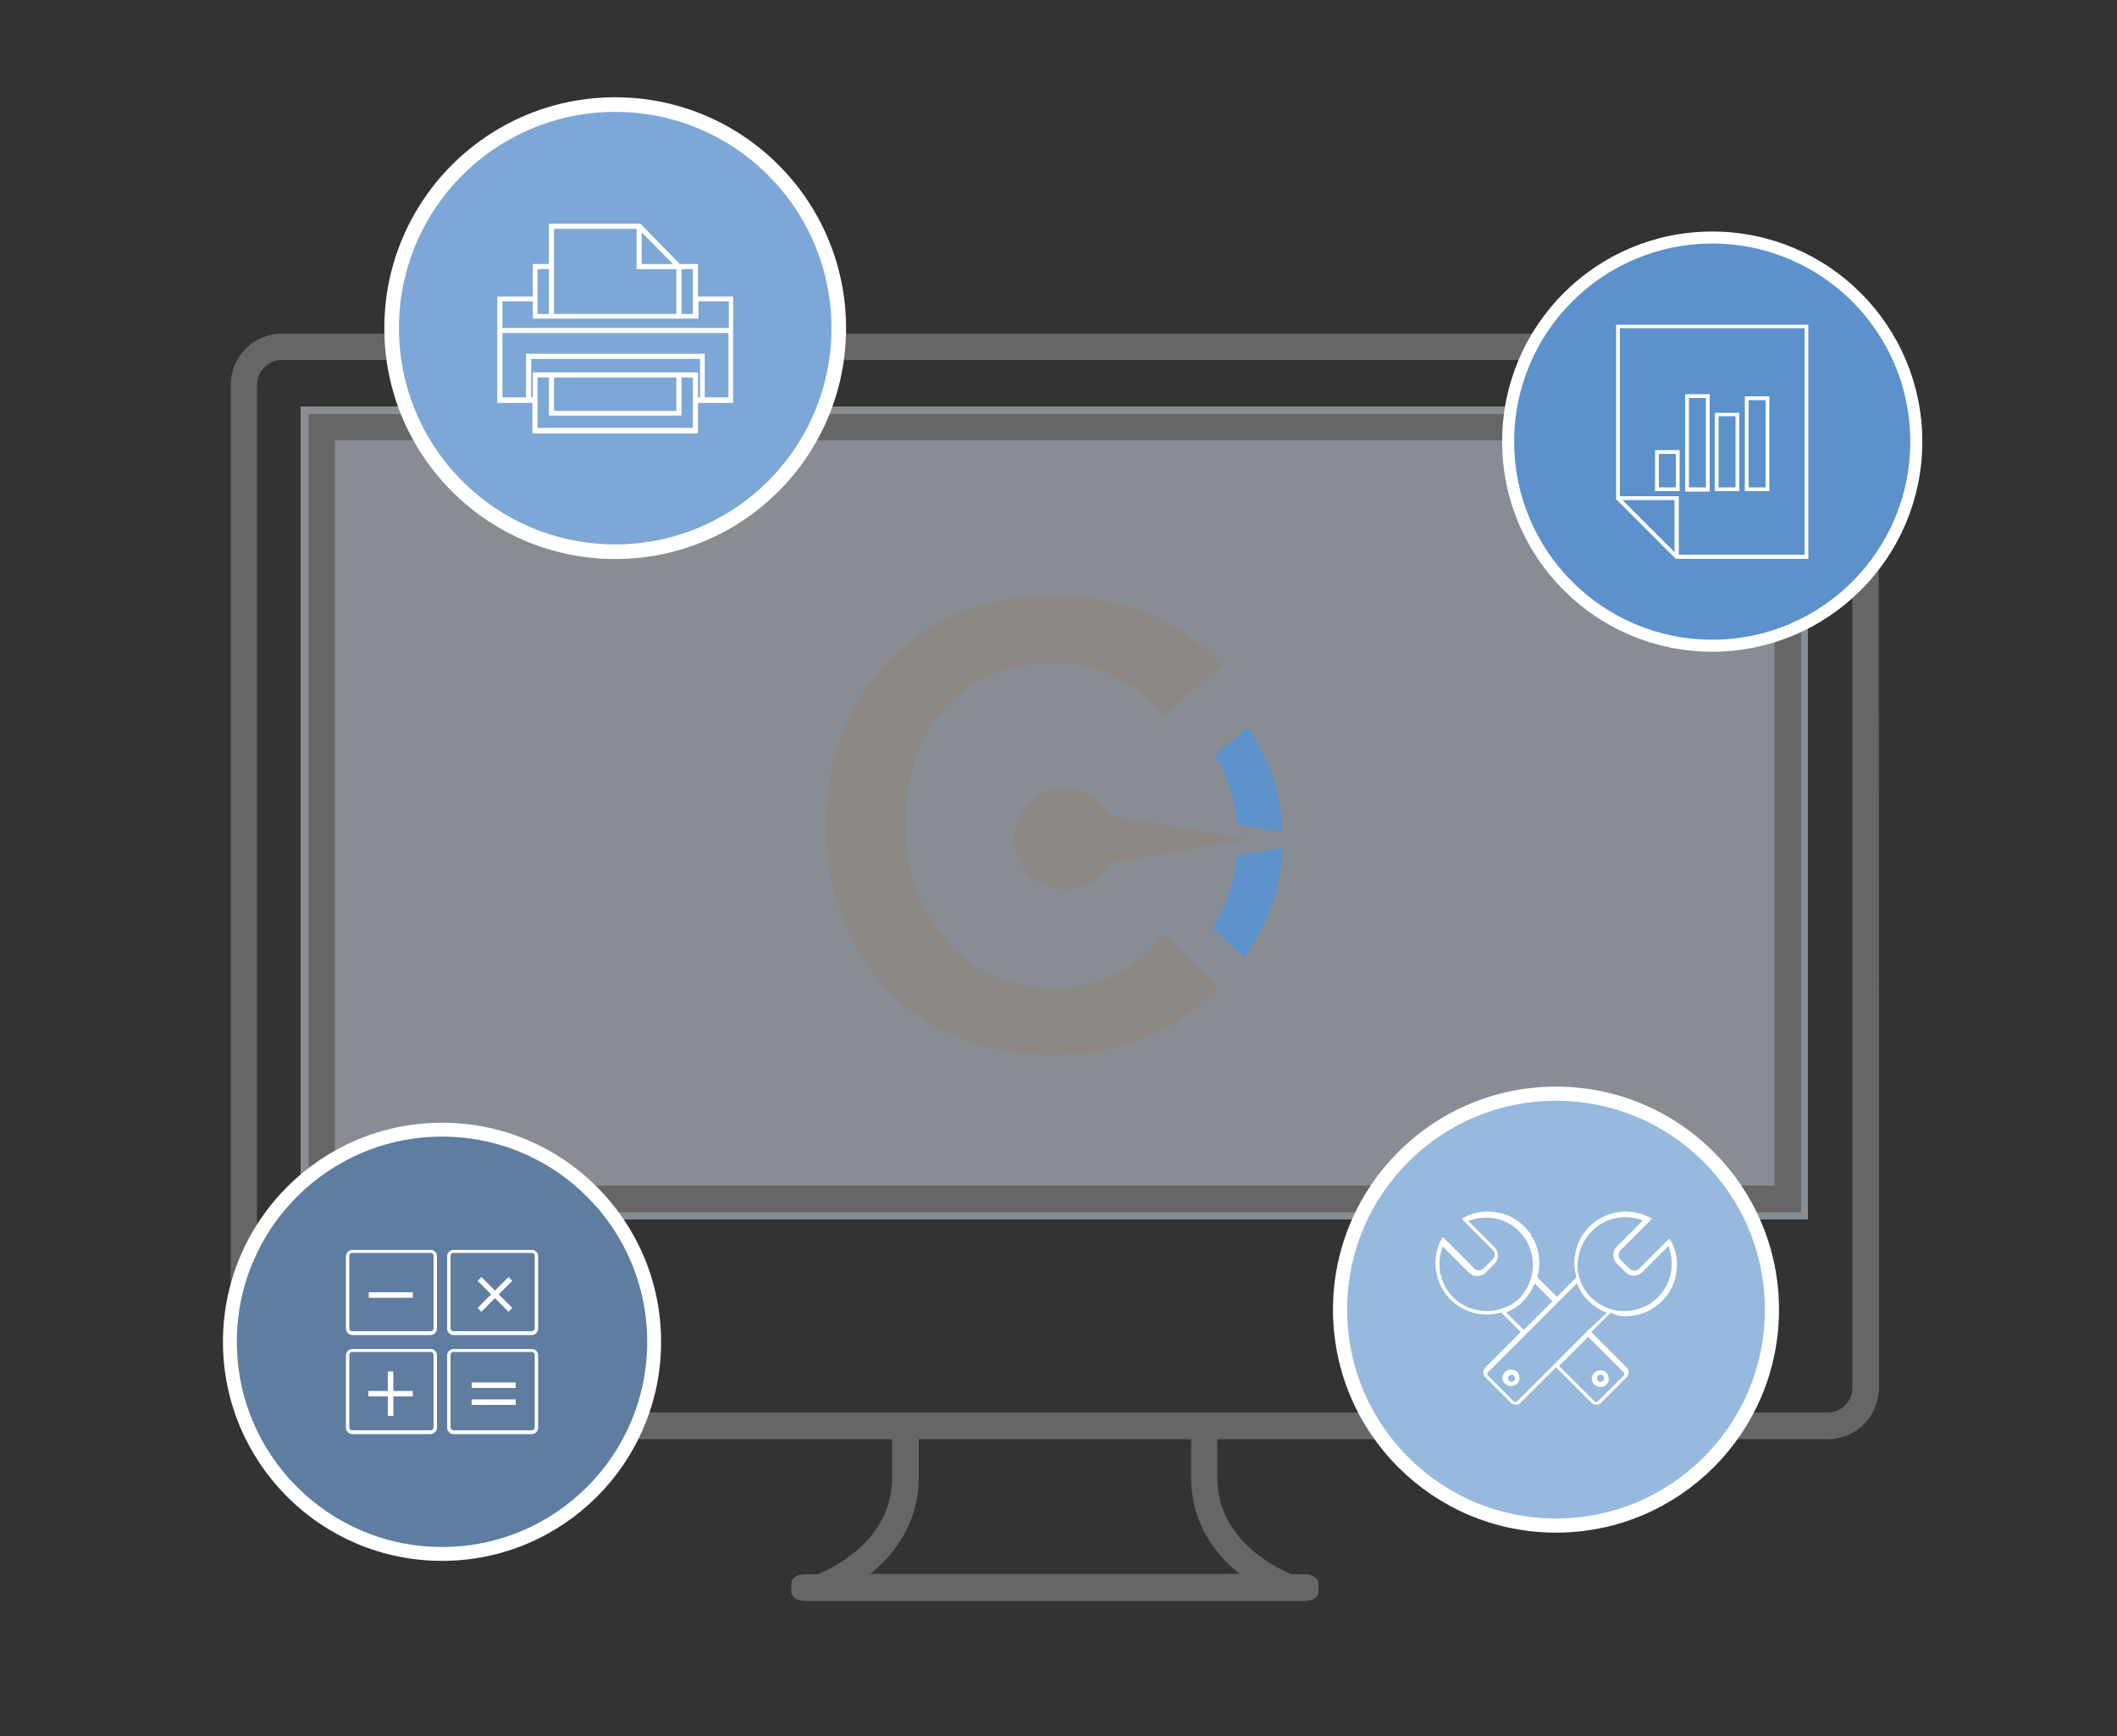 <?xml version="1.0" encoding="utf-8"?>
<!-- Generator: Adobe Illustrator 20.0.0, SVG Export Plug-In . SVG Version: 6.00 Build 0)  -->
<!DOCTYPE svg PUBLIC "-//W3C//DTD SVG 1.1//EN" "http://www.w3.org/Graphics/SVG/1.1/DTD/svg11.dtd">
<svg version="1.1" id="Layer_1" xmlns="http://www.w3.org/2000/svg" xmlns:xlink="http://www.w3.org/1999/xlink" x="0px" y="0px"
	 viewBox="0 0 500 410" style="enable-background:new 0 0 500 410;" xml:space="preserve">
<rect x="0" y="0" width="500" height="410" fill="#333333" stroke="none"/>
<style type="text/css">
	.st0{opacity:0.5;fill:#DEE9F5;enable-background:new    ;}
	.st1{fill:#666666;}
	.st2{fill:#8B8883;}
	.st3{fill:#5C91CC;}
	.st4{fill:#5C91CC;stroke:#FFFFFF;stroke-width:2.841;stroke-miterlimit:10;}
	.st5{fill:#FFFFFF;}
	.st6{fill:#7DA7D6;stroke:#FFFFFF;stroke-width:3.456;stroke-miterlimit:10;}
	.st7{fill:#FFFFFF;stroke:#FFFFFF;stroke-width:0.313;stroke-miterlimit:10;}
	.st8{fill:#5E7DA1;stroke:#FFFFFF;stroke-width:3.279;stroke-miterlimit:10;}
	.st9{fill:#97B9DE;stroke:#FFFFFF;stroke-width:3.341;stroke-miterlimit:10;}
	.st10{fill:#FFFFFF;stroke:#FFFFFF;stroke-width:0.325;stroke-miterlimit:10;}
</style>
<g>
	<rect x="71" y="96" class="st0" width="356" height="192"/>
	<path class="st1" d="M443.7,90.9c0-6.6-5.4-12.1-12.1-12.1h-365c-6.7,0-12.1,5.4-12.1,12.1v198.8v38.1c0,6.7,5.4,12.1,12.1,12.1
		h144.1v9c0,7.7-3.6,13-7.8,16.8c-3.9,3.5-8.2,5.5-9.8,6.1H190c-1.7,0-3.1,0.9-3.1,2.1v2.1c0,1.1,1.4,2.1,3.1,2.1h118.3
		c1.7,0,3.1-0.9,3.1-2.1v-2.1c0-1.1-1.4-2.1-3.1-2.1h-3.2c-1.6-0.6-5.9-2.6-9.8-6.1c-4.2-3.8-7.8-9.1-7.8-16.8l0,0v-9h144.2
		c6.7,0,12-5.4,12.1-12.1v-38.1L443.7,90.9z M291.1,370.3c0.6,0.5,1.1,1,1.7,1.4h-87.3c0.6-0.4,1.1-0.9,1.7-1.4
		c5-4.5,9.8-11.6,9.8-21.4v-9h64.3v9C281.3,358.7,286.1,365.8,291.1,370.3z M437.5,289.7v38.1c0,3.2-2.7,5.8-5.8,5.8H66.6
		c-3.2,0-5.9-2.7-5.9-5.8v-38.1V90.9c0-3.2,2.7-5.9,5.9-5.9h365.1c3.2,0,5.8,2.7,5.8,5.9V289.7z M72.9,286.3h352.5V97.8H72.9V286.3z
		 M79.1,104h340v176h-340C79.1,280,79.1,104,79.1,104z"/>
</g>
<g>
	<path class="st2" d="M274.9,169.2c-3.7-4.4-7.6-7.6-11.9-9.6s-9-3-14.1-3c-5.7,0-10.8,1-15.2,2.9c-4.4,2-8.1,4.7-11,8.2
		s-5.1,7.6-6.6,12.2c-1.5,4.6-2.2,9.6-2.3,14.9c0,5.3,0.8,10.3,2.5,14.9s4,8.7,7,12.3c3,3.5,6.6,6.3,10.9,8.3c4.3,2,9,3,14.3,3
		c11.3,0,20.1-4.2,26.3-12.7l12.8,12.2c-5,5.7-10.9,9.9-17.7,12.5c-6.8,2.6-13.9,3.9-21.4,3.9c-8,0-15.2-1.4-21.9-4
		c-6.6-2.7-12.2-6.4-16.9-11.3c-4.6-4.9-8.2-10.6-10.8-17.3c-2.6-6.6-3.8-13.9-3.8-21.9c0-7.8,1.3-15,3.9-21.6
		c2.6-6.6,6.3-12.4,11-17.2s10.4-8.6,16.9-11.3c6.6-2.7,13.8-4,21.8-4c7.7,0,14.9,1.4,21.7,4s12.8,6.8,18,12.4L274.9,169.2z"/>
	<path class="st3" d="M292.4,198l-1.5-0.3l-2.5-0.5c0,0.4,0,0.7,0,1.1c0,0.3,0,0.6,0,1l2.5-0.4l1.5-0.2l2-0.3L292.4,198z
		 M294.4,198.3l-2-0.4c0,0.1,0,0.3,0,0.4c0,0.1,0,0.2,0,0.3L294.4,198.3z M294.8,171.8l-7.9,6.4c3,5,4.8,10.6,5.3,16.4l2.7,0.5
		l8,1.4C302.6,187.6,299.8,179.2,294.8,171.8z M294.9,201.6l-2.7,0.5c-0.6,6.1-2.6,11.9-5.8,17.1l7.4,7c5.6-7.6,8.8-16.6,9.2-25.9
		L294.9,201.6z"/>
	<g>
		<path class="st2" d="M294.4,198.3l-3.5,0.6l-2.5,0.4l-4.7,0.8l-9.4,1.6l-12.2,2.1c-2,3.8-6,6.3-10.6,6.3c-6.6,0-11.9-5.4-11.9-12
			s5.4-11.9,11.9-11.9c4.5,0,8.5,2.6,10.5,6.3l12.5,2.2l9.1,1.6l4.7,0.8l2.5,0.5L294.4,198.3z"/>
	</g>
</g>
<g>
	<circle class="st4" cx="404.4" cy="104.3" r="48.2"/>
	<path class="st5" d="M381.7,76.6v41.3l14.1,14.1h31.3V76.7h-45.4V76.6z M395.6,130.5l-5.2-5.2l-7.2-7.2h12.3v12.4H395.6z
		 M426.2,131h-29.7v-13.8h-13.9V77.5h43.6V131z M403.8,93.1H398v23h5.8V93.1z M402.9,115.1h-4V94h4V115.1z M410.9,97.5H405V116h5.8
		V97.5H410.9z M409.9,115.1h-4V98.3h4V115.1z M417.9,93.6h-5.8V116h5.8V93.6z M417,115.1h-4V94.5h4V115.1z M396.7,106.3h-5.8v9.7
		h5.8V106.3z M395.8,115.1h-4v-7.9h4V115.1z"/>
</g>
<g>
	<circle class="st6" cx="145.3" cy="77.5" r="52.8"/>
	<path class="st7" d="M164.7,70.2v-7.7h-4.2l-9.3-9.5h-21.4v9.5H126v7.7h-8.4V95h7.6l0,0h0.7v7.2h38.8V95h0.7l0,0h7.6V70.2H164.7z
		 M163.8,74.3h-3v-3.6v-7.3h0.6l0,0h2.4V74.3z M151.4,54.5l0.4,0.4l7.5,7.6h-0.2l0,0h-7.7V54.5z M130.7,53.9h19.8v9.5h9.4v10.9
		h-29.2V62.5l0,0V53.9z M126.8,63.4h3v10.9h-3V63.4z M163.8,101.2h-37v-6.3l0,0V89h3v9h31v-9h3V101.2z M159.9,89v8.2h-29.2V89H159.9
		z M164.7,94v-5.9h-3.9l0,0h-31l0,0H126V94h-0.7v-9.4h40.2V94H164.7z M172.2,94h-5.9V83.7l0,0l0,0h-41.9l0,0l0,0V94h-5.9V78.5h53.7
		V94z M118.5,77.6V71h7.5v4.1l0,0h4.8l0,0H160l0,0h4.8l0,0l0,0V71h7.5v6.6H118.5z"/>
</g>
<g>
	<circle class="st8" cx="104.4" cy="316.9" r="50.1"/>
	<path class="st5" d="M125.6,318.6h-18.5c-0.8,0-1.5,0.7-1.5,1.5v17.1c0,0.8,0.7,1.5,1.5,1.5h18.5c0.8,0,1.5-0.7,1.5-1.5v-17.1
		C127.1,319.2,126.4,318.6,125.6,318.6z M126.3,337.1c0,0.4-0.3,0.7-0.7,0.7h-18.5c-0.4,0-0.6-0.3-0.7-0.7V320
		c0-0.4,0.3-0.7,0.7-0.7h18.5c0.4,0,0.7,0.3,0.7,0.7V337.1z M125.6,295.2h-18.5c-0.8,0-1.5,0.7-1.5,1.5v17.1c0,0.8,0.7,1.5,1.5,1.5
		h18.5c0.8,0,1.5-0.7,1.5-1.5v-17.1C127.1,295.8,126.4,295.2,125.6,295.2z M126.3,313.7c0,0.4-0.3,0.7-0.7,0.7h-18.5
		c-0.4,0-0.6-0.3-0.7-0.7v-17.1c0-0.4,0.3-0.7,0.7-0.7h18.5c0.4,0,0.7,0.3,0.7,0.7V313.7z M101.7,318.6H83.2c-0.8,0-1.5,0.7-1.5,1.5
		v17.1c0,0.8,0.7,1.5,1.5,1.5h18.5c0.8,0,1.5-0.7,1.5-1.5v-17.1C103.2,319.2,102.5,318.6,101.7,318.6z M102.4,337.1
		c0,0.4-0.3,0.7-0.7,0.7H83.2c-0.4,0-0.7-0.3-0.7-0.7V320c0-0.4,0.3-0.7,0.7-0.7h18.5c0.4,0,0.7,0.3,0.7,0.7
		C102.4,320,102.4,337.1,102.4,337.1z M101.7,295.2H83.2c-0.8,0-1.5,0.7-1.5,1.5v17.1c0,0.8,0.7,1.5,1.5,1.5h18.5
		c0.8,0,1.5-0.7,1.5-1.5l0,0v-17.1C103.2,295.8,102.5,295.2,101.7,295.2z M102.4,313.7c0,0.4-0.3,0.7-0.7,0.7H83.2
		c-0.4,0-0.7-0.3-0.7-0.7v-17.1c0-0.4,0.3-0.7,0.7-0.7h18.5c0.4,0,0.7,0.3,0.7,0.7C102.4,296.6,102.4,313.7,102.4,313.7z
		 M87.1,306.5h10.4v-1.3H87.1V306.5z M111.4,327.8h10.4v-1.3h-10.4V327.8z M111.4,331.8h10.4v-1.3h-10.4V331.8z M92.9,323.9h-1.3
		v4.6H87v1.3h4.6v4.6h1.3v-4.6h4.6v-1.3h-4.6V323.9z M120.1,301.6l-3.2,3.2l-3.2-3.2l-0.9,0.9l3.2,3.2l-3.2,3.2l0.9,0.9l3.2-3.2
		l3.2,3.2l0.9-0.9l-3.2-3.2l3.2-3.2L120.1,301.6z"/>
</g>
<g>
	<circle class="st9" cx="367.5" cy="309.3" r="51"/>
	<path class="st10" d="M383.9,310.7L383.9,310.7c3.1,0,6.2-1.2,8.5-3.5c2.4-2.4,3.5-5.4,3.5-8.5c0-1.9-0.4-3.7-1.3-5.4l-0.3-0.5
		L394,293l-6.8,6.8c-0.3,0.3-0.8,0.5-1.2,0.5c-0.4,0-0.9-0.2-1.2-0.5l-2.2-2.2c-0.3-0.3-0.5-0.8-0.5-1.2c0-0.4,0.2-0.9,0.5-1.2
		l7.3-7.3l-0.5-0.3c-1.7-0.9-3.6-1.3-5.4-1.3c-3.1,0-6.2,1.2-8.5,3.5c-2.4,2.4-3.5,5.5-3.5,8.5c0,1.1,0.2,2.3,0.5,3.4l-4.8,4.8
		l-4.8-4.8c0.3-1.1,0.5-2.2,0.5-3.4c0-3.1-1.2-6.2-3.5-8.5c-2.4-2.4-5.4-3.5-8.5-3.5c-1.9,0-3.7,0.4-5.4,1.3l-0.5,0.3l0.4,0.4
		l6.8,6.8c0.3,0.3,0.5,0.8,0.5,1.2c0,0.4-0.2,0.9-0.5,1.2l-2.2,2.2c-0.3,0.3-0.8,0.5-1.2,0.5c-0.4,0-0.9-0.2-1.2-0.5l-7.3-7.3
		l-0.3,0.5c-0.9,1.7-1.3,3.6-1.3,5.4c0,3.1,1.2,6.2,3.5,8.5c2.4,2.4,5.5,3.5,8.5,3.5l0,0c1.1,0,2.3-0.2,3.4-0.5l4.8,4.8l-8.5,8.5
		c-0.3,0.3-0.4,0.7-0.4,1c0,0.4,0.1,0.8,0.4,1l6.1,6.1c0.3,0.3,0.7,0.4,1,0.4l0,0c0.4,0,0.8-0.1,1-0.4l8.5-8.5l8.5,8.5
		c0.3,0.3,0.7,0.4,1,0.4c0.4,0,0.8-0.1,1-0.4l6.1-6.1c0.3-0.3,0.4-0.7,0.4-1c0-0.4-0.1-0.8-0.4-1l-8.5-8.5l4.8-4.8
		C381.6,310.5,382.7,310.7,383.9,310.7z M375.9,290.6c2.2-2.2,5.1-3.3,7.9-3.3c1.5,0,3.1,0.3,4.5,0.9l-6.4,6.4
		c-0.5,0.5-0.7,1.1-0.7,1.8c0,0.6,0.2,1.3,0.7,1.8l2.2,2.2c0.5,0.5,1.1,0.7,1.8,0.7c0.6,0,1.3-0.2,1.8-0.7l6.4-6.4
		c0.6,1.4,0.9,3,0.9,4.5c0,2.9-1.1,5.8-3.3,8c-2.2,2.2-5.1,3.3-8,3.3c-1,0-2.1-0.1-3.1-0.4l-0.3-0.1c-1-0.3-2-0.8-3-1.4
		c0,0-0.1,0-0.1-0.1c-0.1-0.1-0.3-0.2-0.4-0.3l-0.1-0.1c-0.1-0.1-0.2-0.2-0.4-0.3l-0.1-0.1c-0.1-0.1-0.3-0.3-0.4-0.4c0,0,0,0-0.1,0
		c0,0,0,0-0.1-0.1s-0.3-0.3-0.4-0.4c0-0.1-0.1-0.1-0.1-0.2c-0.1-0.1-0.2-0.2-0.3-0.3c0-0.1-0.1-0.1-0.1-0.2
		c-0.1-0.1-0.2-0.3-0.3-0.4c0,0,0-0.1-0.1-0.1c-0.6-0.9-1.1-1.9-1.4-3l-0.1-0.3c-0.3-1-0.4-2-0.4-3.1
		C372.6,295.7,373.7,292.8,375.9,290.6z M354.5,309.3l-0.3,0.1c-1,0.3-2,0.4-3.1,0.4c-2.9,0-5.8-1.1-8-3.3c-2.2-2.2-3.3-5.1-3.3-7.9
		c0-1.5,0.3-3.1,0.9-4.5l6.4,6.4c0.5,0.5,1.1,0.7,1.8,0.7c0.6,0,1.3-0.2,1.8-0.7l2.2-2.2c0.5-0.5,0.7-1.1,0.7-1.8
		c0-0.6-0.2-1.3-0.7-1.8l-6.4-6.4c1.4-0.6,3-0.9,4.5-0.9c2.9,0,5.8,1.1,7.9,3.3c2.2,2.2,3.3,5.1,3.3,8c0,1-0.1,2.1-0.4,3.1l-0.1,0.3
		c-0.3,1-0.8,2-1.4,3l-0.1,0.1c-0.1,0.1-0.2,0.3-0.3,0.4c0,0.1-0.1,0.1-0.1,0.2c-0.1,0.1-0.2,0.2-0.3,0.3c0,0.1-0.1,0.1-0.1,0.2
		c-0.1,0.1-0.2,0.3-0.4,0.4c0,0,0,0-0.1,0.1c0,0,0,0-0.1,0.1s-0.3,0.3-0.4,0.4c-0.1,0-0.1,0.1-0.2,0.1c-0.1,0.1-0.2,0.2-0.3,0.3
		c-0.1,0-0.1,0.1-0.2,0.1c-0.1,0.1-0.3,0.2-0.4,0.3l-0.1,0.1C356.5,308.5,355.5,309,354.5,309.3z M355.4,309.9
		c0.6-0.2,1.2-0.5,1.7-0.8l0,0c0.2-0.1,0.3-0.2,0.5-0.3c0,0,0,0,0.1,0c0.1-0.1,0.3-0.2,0.4-0.3l0.1-0.1c0.1-0.1,0.2-0.2,0.4-0.3
		c0.1,0,0.1-0.1,0.2-0.1c0.1-0.1,0.2-0.2,0.3-0.3c0.1-0.1,0.1-0.1,0.2-0.2s0.2-0.2,0.3-0.3l0.1-0.1l0.1-0.1c0.1-0.1,0.2-0.2,0.3-0.3
		c0.1-0.1,0.1-0.1,0.1-0.2c0.1-0.1,0.2-0.2,0.3-0.3c0,0,0.1-0.1,0.1-0.2c0.1-0.1,0.2-0.2,0.3-0.4l0.1-0.1c0.1-0.1,0.2-0.3,0.3-0.4
		c0,0,0,0,0-0.1c0.1-0.2,0.2-0.3,0.3-0.5l0,0c0.3-0.6,0.6-1.1,0.8-1.7l4.5,4.5l-5.8,5.8l-1.2,1.2L355.4,309.9z M383.6,324
		c0.1,0.1,0.2,0.3,0.2,0.5s-0.1,0.3-0.2,0.5l-6.1,6.1c-0.1,0.1-0.3,0.2-0.5,0.2s-0.3-0.1-0.5-0.2l-8.5-8.5l7.1-7.1L383.6,324z
		 M375.1,314.4L375.1,314.4l-8.2,8.2l0,0l-8.5,8.5c-0.1,0.1-0.3,0.2-0.5,0.2s-0.3-0.1-0.5-0.2l-6.1-6.1c-0.1-0.1-0.2-0.3-0.2-0.5
		s0.1-0.3,0.2-0.5l8.5-8.5l0,0l8.2-8.2l0,0l4.5-4.5c0.3,0.8,0.7,1.5,1.1,2.3l0,0c0.1,0.2,0.2,0.3,0.3,0.5c0,0,0,0,0.1,0.1
		s0.2,0.3,0.3,0.4l0.1,0.1c0.1,0.1,0.2,0.2,0.3,0.3c0.1,0.1,0.1,0.1,0.2,0.2s0.1,0.1,0.2,0.2s0.2,0.2,0.3,0.3
		c0.1,0.1,0.2,0.2,0.3,0.3c0.1,0.1,0.1,0.1,0.2,0.2s0.1,0.1,0.2,0.2s0.2,0.2,0.3,0.2c0.1,0,0.1,0.1,0.2,0.1c0.1,0.1,0.2,0.2,0.4,0.3
		c0,0,0.1,0,0.1,0.1c0.1,0.1,0.3,0.2,0.4,0.3c0,0,0,0,0.1,0c0.7,0.5,1.5,0.8,2.2,1.1L375.1,314.4z M356.9,323.6
		c-0.5,0-1,0.2-1.3,0.5c-0.4,0.4-0.6,0.8-0.6,1.3s0.2,1,0.6,1.3l0,0c0.4,0.4,0.8,0.5,1.3,0.5s1-0.2,1.3-0.5c0.4-0.4,0.5-0.8,0.5-1.3
		s-0.2-1-0.5-1.3C357.9,323.8,357.4,323.6,356.9,323.6z M357.7,326.2c-0.2,0.2-0.5,0.3-0.7,0.3s-0.5-0.1-0.7-0.3l-0.3,0.3l0.3-0.3
		c-0.2-0.2-0.3-0.5-0.3-0.7c0-0.3,0.1-0.5,0.3-0.7c0.2-0.2,0.5-0.3,0.7-0.3c0.3,0,0.5,0.1,0.7,0.3c0.2,0.2,0.3,0.5,0.3,0.7
		S357.9,326,357.7,326.2z M378,327.4c0.5,0,1-0.2,1.3-0.5c0.4-0.4,0.5-0.8,0.5-1.3s-0.2-1-0.5-1.3c-0.4-0.4-0.8-0.5-1.3-0.5
		s-1,0.2-1.3,0.5c-0.4,0.4-0.6,0.8-0.6,1.3s0.2,1,0.6,1.3C377.1,327.2,377.5,327.4,378,327.4z M377.3,324.8c0.2-0.2,0.5-0.3,0.7-0.3
		c0.3,0,0.5,0.1,0.7,0.3c0.2,0.2,0.3,0.5,0.3,0.7c0,0.3-0.1,0.5-0.3,0.7l0,0c-0.2,0.2-0.5,0.3-0.7,0.3c-0.3,0-0.5-0.1-0.7-0.3
		c-0.2-0.2-0.3-0.5-0.3-0.7C377,325.2,377.1,325,377.3,324.8z"/>
</g>
</svg>
